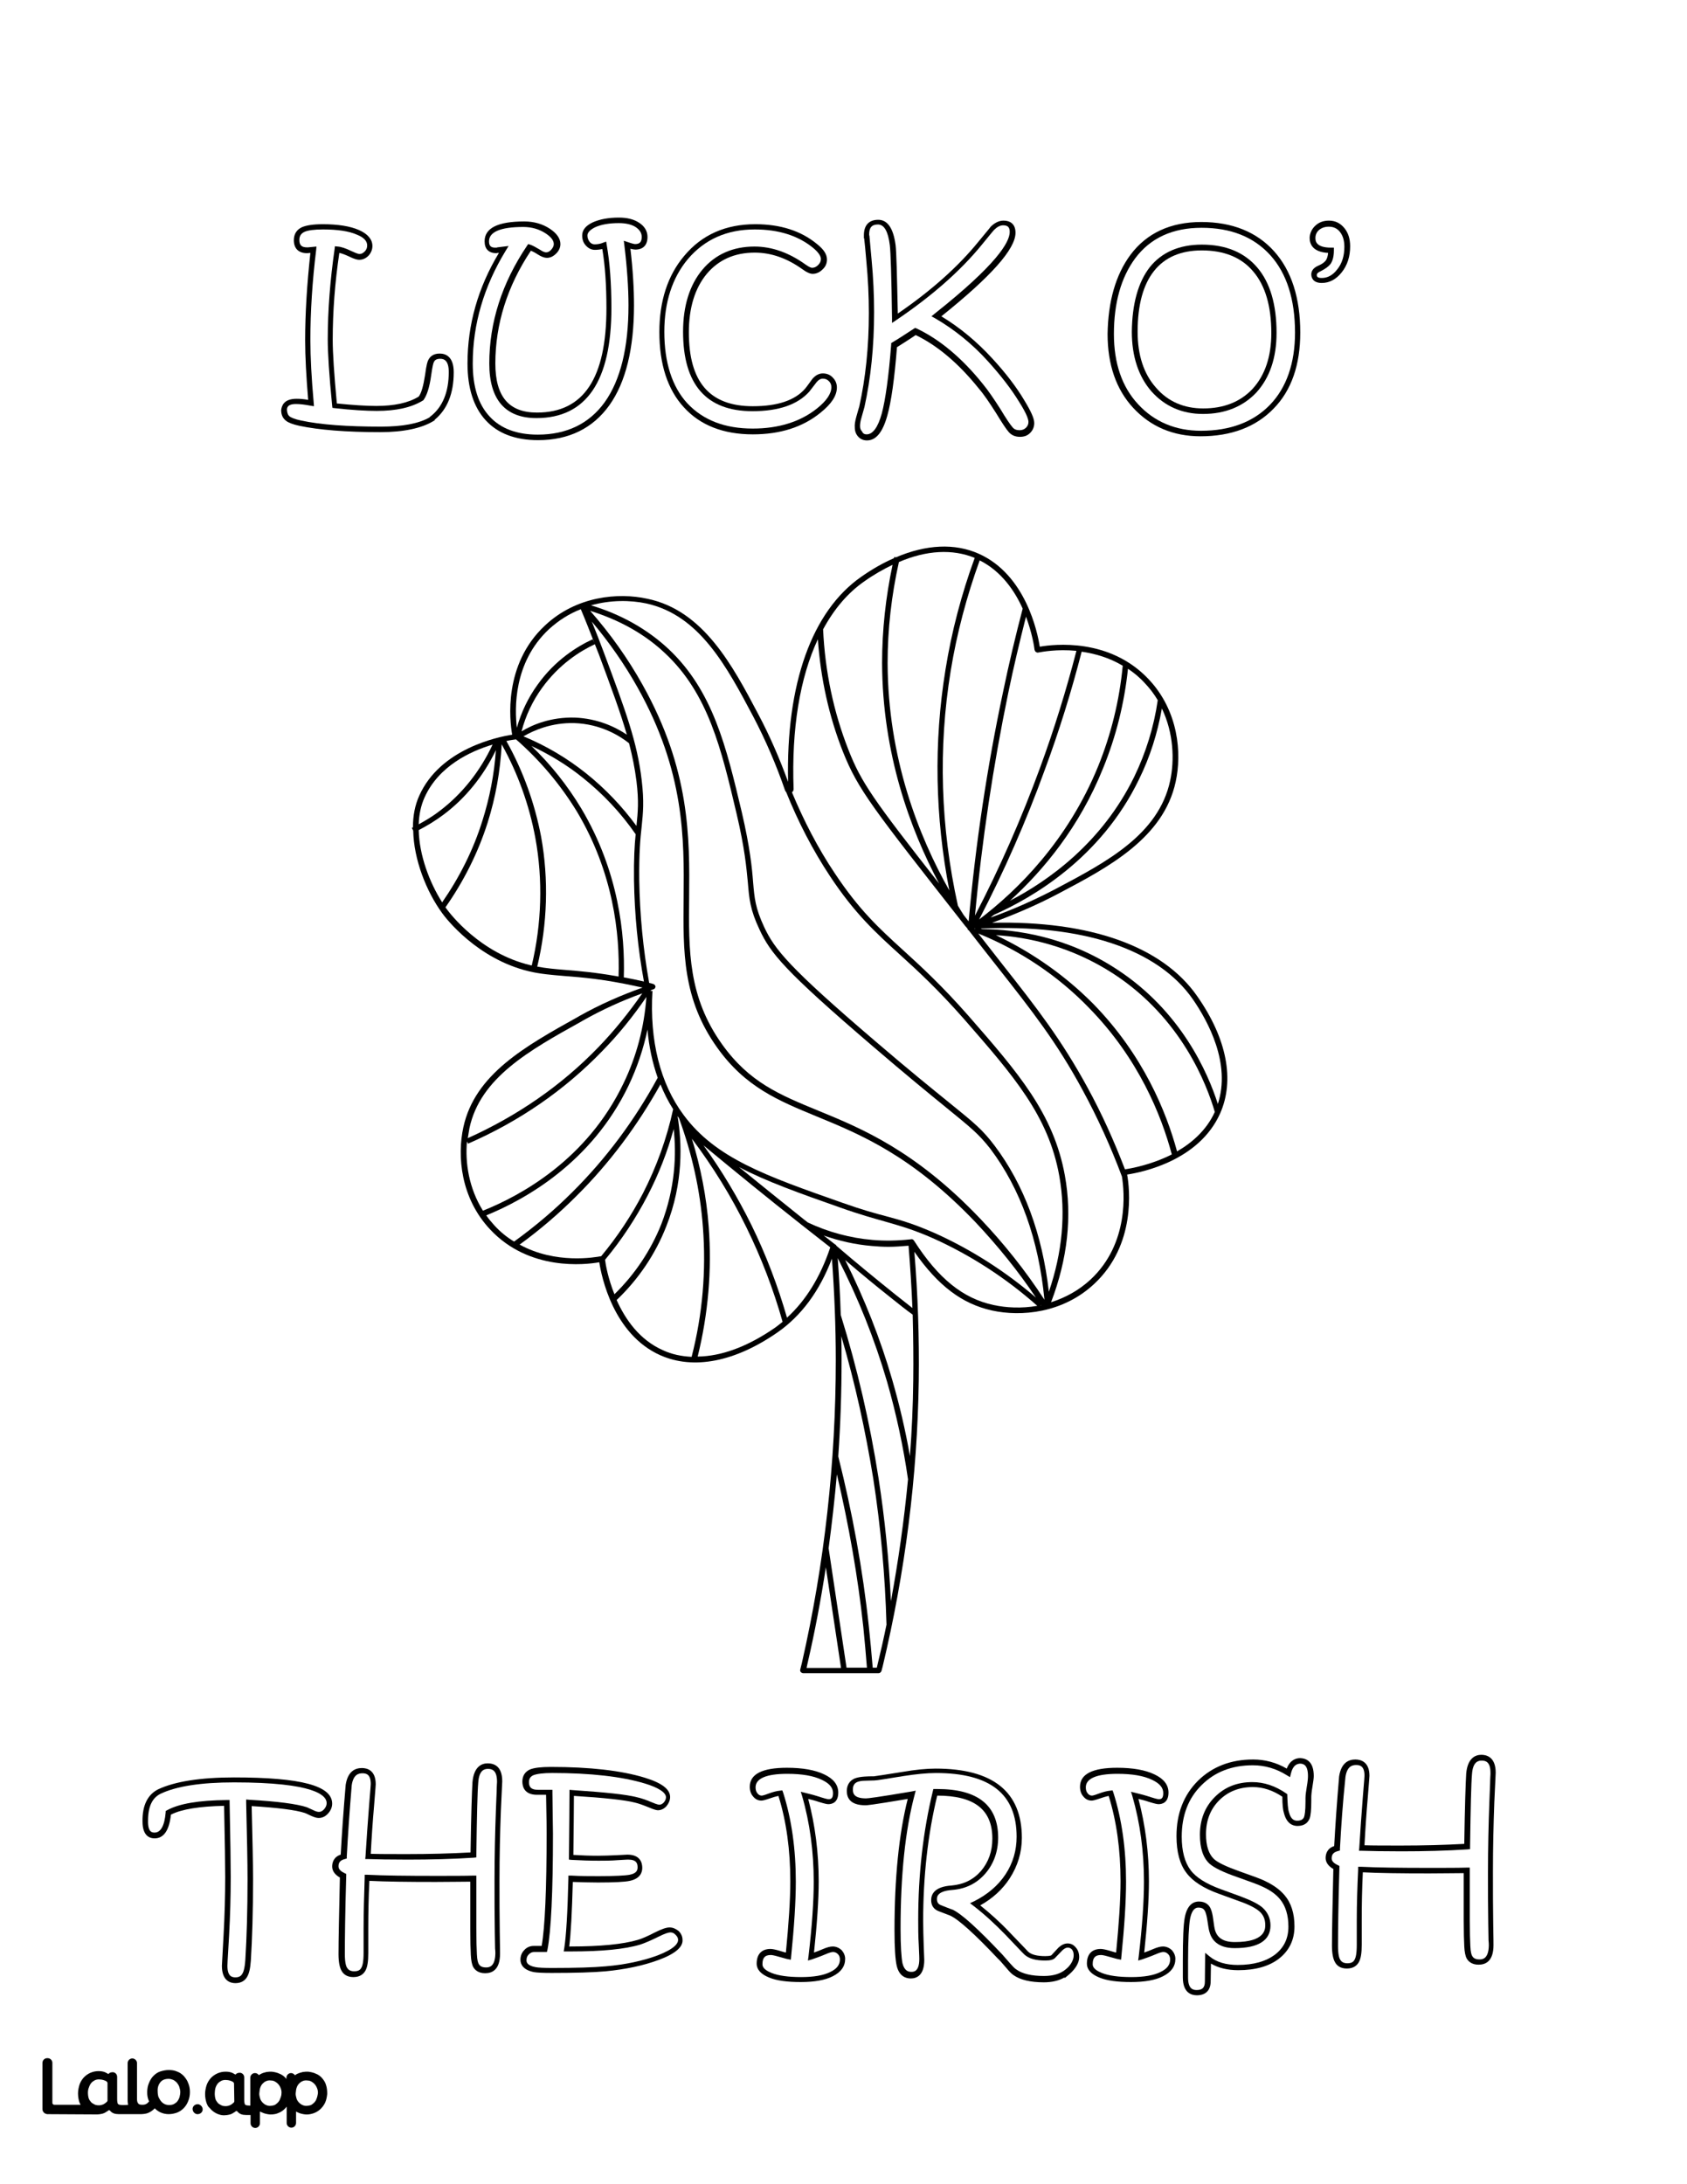 <?xml version="1.0" encoding="utf-8"?>
<!-- Generator: Adobe Illustrator 26.1.0, SVG Export Plug-In . SVG Version: 6.00 Build 0)  -->
<svg version="1.1" id="Layer_1" data-layer="Layer_1" xmlns="http://www.w3.org/2000/svg" xmlns:xlink="http://www.w3.org/1999/xlink" x="0px" y="0px"
	 viewBox="0 0 612 792" style="enable-background:new 0 0 612 792;" xml:space="preserve">
<rect x="0" y="0" width="612" height="792" fill="#808080" stroke="none"/>
<style type="text/css">
	.st0{fill:#FFFFFF;}
	.st1{fill:#010101;stroke:#000000;stroke-miterlimit:10;}
	.st2{fill:none;}
</style>
<g id="Black">
	<rect x="14.1" y="17.3" width="582.5" height="759"/>
</g>
<g id="Color">
	<path class="st0" d="M436.5,148.1c7.5,0,13.5-2.4,17.9-7.1c4.5-4.9,6.8-11.7,6.8-20.2c0-9.8-2.2-17.3-6.6-22.4
		c-4.3-5.1-10.6-7.6-18.6-7.6c-7.6,0-13.4,2.5-17.3,7.4c-4,5-6,12.4-6,22.1c0,8.4,2.2,15.3,6.7,20.3
		C423.7,145.6,429.5,148.1,436.5,148.1z"/>
	<path class="st0" d="M0,792h612V0H0V792z M71.4,766.1c-0.6-0.1-1-0.5-1.1-1.1c-0.2-0.9,0.6-1.7,1.5-1.5c0.5,0.1,1,0.5,1.1,1.1
		C73.1,765.5,72.3,766.3,71.4,766.1z M96.3,769.1L96.3,769.1L96.3,769.1z M109.5,769.1L109.5,769.1L109.5,769.1z M117.6,762.2
		c-0.7,1.7-2.1,3-3.9,3.6c-0.9,0.3-1.8,0.4-2.8,0.4c-0.9,0-1.8-0.3-2.6-0.7l-0.8-0.4c-0.2-0.1-0.5,0.1-0.5,0.3v4.4
		c0,0.7-0.6,1.2-1.2,1.2l0,0c-0.7,0-1.2-0.6-1.2-1.2v-7.6c0-0.1-0.1-0.1-0.1,0c-0.4,0.8-1.6,2.8-3.8,3.6c-1.2,0.4-2.3,0.4-2.8,0.4
		c-0.9,0-1.8-0.3-2.6-0.7l-0.7-0.3c-0.3-0.1-0.7,0.1-0.7,0.4v4.3c0,0.7-0.6,1.2-1.2,1.2l0,0c-0.7,0-1.2-0.6-1.2-1.2v-3.5h-2.1
		c-1.3,0-2.3-0.3-2.8-1.1c-0.2-0.3-0.8-0.5-1.2-0.2c-0.2,0.1-0.3,0.2-0.4,0.3s-0.3,0.2-0.5,0.3c-0.4,0.2-0.9,0.4-1.4,0.6
		c-0.5,0.1-1,0.2-1.5,0.2c-0.3,0-0.5,0-0.6,0c-2.4-0.2-4-2-4.4-2.4c-0.1-0.1-0.1-0.2-0.2-0.2l0,0c-0.1-0.1-0.2-0.2-0.3-0.3
		c0-0.1-0.1-0.1-0.1-0.2c0,0,0-0.1-0.1-0.1c-0.2-0.3-0.3-0.6-0.4-0.9c-0.3-0.9-0.5-2-0.5-3.1c0-1,0.2-2,0.5-3
		c0.3-0.9,0.8-1.7,1.4-2.4c1.3-1.4,3.1-2.2,5-2.2c0.8,0,1.6,0.2,2.3,0.4c0.4,0.2,0.8,0.3,1.1,0.6c0.2,0.1,0.5,0.1,0.6-0.1l0,0
		c0.3-0.6,1.3-0.5,1.4-0.5l0,0c0.5,0.1,0.9,0.6,0.9,1.1v7.9c0,0.7,0,1.8,0.4,2.3c0.1,0.1,0.1,0.1,0.2,0.2c0.4,0.4,1.6,0.4,2.6,0.4
		v-10.6c0-0.7,0.6-1.2,1.2-1.2l0,0c0.4,0,0.8,0.2,1,0.6c0.1,0.2,0.4,0.3,0.6,0.1c0.5-0.3,1-0.6,1.6-0.8c0.4-0.1,0.7-0.2,1.1-0.3
		c0,0,0,0,0.1,0c0.5-0.1,1.1-0.1,1.6-0.1c0.9,0.1,1.8,0.3,2.7,0.7c0.8,0.4,1.5,0.9,2.1,1.5c0.4,0.5,0.8,1.1,1.1,1.7v-2.2
		c0-0.7,0.6-1.2,1.2-1.2l0,0c0.4,0,0.8,0.2,1,0.6c0.2,0.2,0.5,0.3,0.7,0.1c0.5-0.3,1-0.6,1.6-0.8c0.4-0.1,0.7-0.2,1.1-0.3
		c0,0,0,0,0.1,0c0.5-0.1,1.1-0.1,1.6-0.1c0.9,0.1,1.8,0.3,2.7,0.7c0.8,0.4,1.5,0.9,2.1,1.5c0.6,0.7,1.1,1.5,1.3,2.3
		c0.3,0.9,0.4,1.9,0.4,3C118.2,760.3,118,761.3,117.6,762.2z M182.2,645.9c0,0.2-0.1,2.3-0.5,10.7c-0.3,8-0.5,16.5-0.5,25.3
		c0,6.6,0,12.9,0.1,18.8c0.1,5.6,0.1,7.3,0.1,7.7l0,0c0,5.9-2.9,7.1-5.4,7.1s-3.7-1.2-4.3-2.2c-0.5-0.9-0.8-2.4-0.9-4.4
		c-0.1-1.9-0.2-5.1-0.2-9.5v-17.1c-3.2,0-7.4,0.1-12.6,0.1c-10.1,0-18.2-0.1-24-0.4c-0.3,6-0.4,11.8-0.4,17.3c0,1.7,0,3.6,0,5.6
		s0,3.1,0,3.3c0,3-0.3,5-1,6.3c-0.6,1.1-1.8,2.4-4.4,2.4c-2.5,0-3.7-1.2-4.3-2.3c-0.7-1.2-1.1-3.2-1.1-6c0-5.2,0.2-14.6,0.5-27.8
		c-1.8-1-2.8-2.4-2.8-4c0-1.5,0.6-3.5,3.1-4.3c0.4-7.4,1-15.9,1.8-25.3c0.8-5.1,3.6-6.1,5.9-6.1c1.9,0,5,0.8,5,5.9
		c0,0.1,0,0.4-0.6,7.8c-0.5,5.7-0.9,11.6-1.2,17.4c3,0.1,7.5,0.1,13.3,0.1c7.9,0,15.6-0.2,22.9-0.6c0.2-13.7,0.5-22.2,0.7-25.5
		c0.5-5.6,3.3-6.8,5.5-6.8C179,639.4,182.2,640.2,182.2,645.9L182.2,645.9L182.2,645.9z M238.9,710.7c-5.4,2-11.9,3.4-19.2,4.1
		c-4.4,0.4-11,0.6-19.6,0.6c-3.1,0-5.2-0.1-6.4-0.3c-4-0.8-4.9-2.9-4.9-4.5c0-1.4,0.5-2.6,1.4-3.5c0.9-1,2.1-1.5,3.4-1.5h2.9
		c1.2-6.8,1.8-20.6,1.8-40.9c0-0.8,0-5.3-0.2-13.9c-0.6,0-1.2,0-1.8,0c-1,0-1.5,0-1.5,0c-4.6,0-5.3-3-5.3-4.8c0-2.1,1-3.6,2.8-4.4
		c1.5-0.6,4-0.9,7.5-0.9c14.2,0,25.6,1.3,34.1,3.9c6.2,1.9,9.2,4.2,9.2,7c0,1.2-0.5,2.3-1.3,3.3c-0.9,1-2,1.5-3.1,1.5
		c-0.4,0-1.2-0.1-3.5-1.1c-2-0.8-3.6-1.4-5-1.7c-3.5-0.9-10.9-1.7-22-2.4c0,4.8-0.1,12-0.2,21.4c3.1,0.2,6,0.3,8.9,0.3
		c2.2,0,4.5-0.1,6.8-0.2c3.6-0.2,3.8-0.2,3.9-0.2c4.7,0,5.4,3,5.4,4.8c0,1.7-0.8,3.9-4.5,4.7c-1.8,0.4-5.6,0.6-11.6,0.6
		c-2.9,0-6-0.1-9.1-0.2c-0.3,10.9-0.7,18.8-1.3,23.4h0.5c10.8,0,19-0.8,24.4-2.4c1.4-0.4,3.5-1.3,6.2-2.7c2.4-1.2,4.1-1.8,5.3-1.8
		s2.3,0.5,3.3,1.3c0.9,0.9,1.4,2,1.4,3.2C247.8,706,244.9,708.5,238.9,710.7z M302.1,716.6c-2.7,1.4-6.6,2.1-11.6,2.1
		c-4.9,0-8.7-0.5-11.4-1.6c-3-1.2-4.6-2.9-4.6-5.1c0-3.4,1.8-5.3,5-5.3c0.7,0,1.7,0.2,3.1,0.6c1.1,0.3,1.9,0.6,2.5,0.7
		c1-10.3,1.6-19,1.6-25.9c0-11.2-1.4-21.6-4.3-30.9c-0.9,0.2-2,0.5-3.1,0.9c-2,0.7-2.7,0.8-3.1,0.8c-1.2,0-2.2-0.5-3-1.5
		c-0.8-0.9-1.2-2.1-1.2-3.5c0-4.6,4.5-6.9,13.5-6.9c5.6,0,10.2,0.8,13.5,2.4c3.4,1.6,5.1,3.8,5.1,6.6c0,3.8-2.5,4.2-3.6,4.2
		c-0.4,0-1.1-0.1-3.4-0.8c-1.4-0.5-2.7-0.8-3.9-1.1c2.5,9.4,3.8,19.5,3.8,29.9c0,6.7-0.6,15.4-1.7,25.8c0.9-0.3,1.9-0.7,3.1-1.2
		c1.6-0.7,2.8-1,3.7-1c1.2,0,2.3,0.5,3.2,1.3c0.8,0.9,1.3,2,1.3,3.2C306.6,713,305.1,715.1,302.1,716.6z M387.9,715.9l-1.7,1.4V717
		c-2,1.2-4.6,1.8-7.5,1.8c-4.9,0-8.6-0.9-11-2.6c-0.8-0.5-1.6-1.4-2.7-2.7c-2-2.3-2.6-3-2.8-3.1c-8.5-9-14.3-14.3-17.5-15.8
		c-1.4-0.5-2.8-1.1-4.2-1.6c-1.8-0.7-2.7-2.1-2.7-4c0-2.2,1.3-4.9,7.4-5.3c4.4-0.4,7.9-2.1,10.7-5.3c2.7-3.2,4.1-7.1,4.1-11.7
		c0-10.5-6.5-15.6-20-15.6c-3.4,14-5.1,29.3-5.1,45.4c0,2.8,0.1,5.8,0.2,9c0.2,4.7,0.2,5.1,0.2,5.2c0,5.5-2.7,6.7-4.9,6.7
		c-1.8,0-4.2-0.8-5.1-4.6c-0.5-2.2-0.8-6.4-0.8-12.9c0-18.9,1.6-34.9,4.8-47.6c-13.7,2.3-14.9,2.3-15.3,2.3c-5.7,0-6.8-2.8-6.8-5.2
		c0-2.1,1-3.7,2.8-4.5c1-0.4,2.2-0.6,3.6-0.7c1.1-0.1,2.3-0.1,3.4-0.1c0.7-0.1,4.3-0.6,10.4-1.6c4.6-0.8,8.7-1.2,12-1.2
		c20.8,0,31.3,8.4,31.3,25.1c0,5.3-1.5,10.2-4.4,14.7c-2.6,4-6.2,7.3-10.7,9.8c3.5,2.8,7.1,6,10.5,9.6c5.9,6.1,6.8,7.1,6.9,7.2
		c1.2,1.1,3.3,1.6,6.2,1.6c1.8,0,2.2-0.3,2.2-0.3l2.6-2.8c1.1-1,2.2-1.5,3.3-1.5c1.2,0,2.2,0.5,3,1.5c0.8,0.9,1.2,2.1,1.2,3.5
		C391.5,711.6,390.3,713.8,387.9,715.9z M421.9,716.6c-2.7,1.4-6.6,2.1-11.6,2.1c-4.9,0-8.7-0.5-11.4-1.6c-3-1.2-4.6-2.9-4.6-5.1
		c0-3.4,1.8-5.3,5-5.3c0.7,0,1.7,0.2,3.1,0.6c1.1,0.3,1.9,0.6,2.5,0.7c1-10.3,1.6-19,1.6-25.9c0-11.2-1.4-21.6-4.3-30.9
		c-0.9,0.2-2,0.5-3.1,0.9c-2,0.7-2.7,0.8-3.1,0.8c-1.2,0-2.2-0.5-3-1.5c-0.8-0.9-1.2-2.1-1.2-3.5c0-4.6,4.5-6.9,13.5-6.9
		c5.6,0,10.2,0.8,13.5,2.4c3.4,1.6,5.1,3.8,5.1,6.6c0,3.8-2.5,4.2-3.6,4.2c-0.4,0-1.1-0.1-3.4-0.8c-1.4-0.5-2.7-0.8-3.9-1.1
		c2.5,9.4,3.8,19.5,3.8,29.9c0,6.7-0.6,15.4-1.7,25.8c0.9-0.3,1.9-0.7,3.1-1.2c1.6-0.7,2.8-1,3.7-1c1.2,0,2.3,0.5,3.2,1.3
		c0.8,0.9,1.3,2,1.3,3.2C426.4,713,424.9,715.1,421.9,716.6z M496.8,643.9c0,0.1,0,0.4-0.6,7.8c-0.5,5.7-0.9,11.6-1.2,17.4
		c3,0.1,7.5,0.1,13.3,0.1c7.9,0,15.6-0.2,22.9-0.6c0.2-13.7,0.5-22.2,0.7-25.5c0.5-5.6,3.3-6.8,5.5-6.8c1.9,0,5.2,0.8,5.2,6.5h-0.1
		h0.1c0,0.2-0.1,1.9-0.5,10.7c-0.3,8-0.5,16.5-0.5,25.3c0,6.6,0,12.9,0.1,18.8c0.1,5.6,0.1,7.3,0.1,7.7l0,0c0,5.9-2.9,7.1-5.4,7.1
		s-3.7-1.2-4.3-2.2c-0.5-0.9-0.8-2.4-0.9-4.4c-0.1-1.9-0.2-5.1-0.2-9.5v-17.1c-3.2,0-7.4,0.1-12.6,0.1c-10.1,0-18.2-0.1-24-0.4
		c-0.3,6-0.4,11.8-0.4,17.3c0,1.7,0,3.6,0,5.6s0,3.1,0,3.3c0,3-0.3,5-1,6.3c-0.6,1.1-1.8,2.4-4.4,2.4c-2.5,0-3.7-1.2-4.3-2.3
		c-0.7-1.2-1.1-3.2-1.1-6c0-5.2,0.2-14.6,0.5-27.8c-1.8-1-2.8-2.4-2.8-4c0-1.5,0.6-3.5,3.1-4.3c0.4-7.4,1-15.9,1.8-25.3
		c0.8-5.1,3.6-6.1,5.9-6.1C493.6,638,496.8,638.8,496.8,643.9z M477.2,81.8c1.3-1.2,2.9-1.8,4.9-1.8c2.3,0,4.1,0.9,5.6,2.7
		c1.4,1.7,2.1,3.9,2.1,6.6c0,3.7-1,6.9-3.1,9.5c-2,2.5-4.4,3.8-7.2,3.8c-3.4,0-3.8-2.2-3.8-3.1s0.4-2.2,2.4-3.1
		c1.9-0.8,2.6-1.6,2.9-2c0.4-0.6,0.7-1.5,0.8-2.7c-5.5-0.3-6.7-3.1-6.7-5.5C475.2,84.5,475.9,83,477.2,81.8z M476.6,644
		c0,0.8-0.2,2.2-0.5,4c-0.3,1.7-0.4,3-0.4,3.8v1.3c0,3.1-0.2,5.2-0.6,6.3c-0.5,1.2-1.6,2.7-4.4,2.7c-1.7,0-3.9-0.8-4.9-4.6
		c-0.4-1.2-0.6-3.2-0.6-6c-3.4-2.3-7-3.5-10.7-3.5c-4.9,0-9,1.6-12.2,4.8s-4.8,7.3-4.8,12.3c0,4.2,1,7.2,2.9,9
		c1.4,1.3,4.6,2.8,9.4,4.5c4.5,1.6,7.7,2.7,9.4,3.6c2.9,1.4,5.2,3.1,6.8,5c2.4,2.8,3.6,6.6,3.6,11.3c0,4.9-1.9,8.8-5.6,11.7
		c-3.6,2.8-8.6,4.2-14.8,4.2c-3.9,0-7.2-0.8-9.9-2.4l-0.1,6.4c0,3.3-1.8,5.1-5,5.1c-1.9,0-5.1-0.8-5.1-6.5v-6c0-8,0.2-13.1,0.7-15.7
		c0.9-4.8,3.3-5.8,5.1-5.8c2.6,0,3.8,1.4,4.3,2.6c0.4,0.9,0.7,2.1,0.9,3.7c0.3,2.4,0.5,3.4,0.6,3.8c0.8,3.1,3.1,4.6,7.3,4.6
		c11,0,11-4.7,11-6.2c0-2.1-0.7-3.7-2.2-5c-1.3-1.1-3.7-2.4-7.2-3.6l-7.4-2.7c-5.6-2-9.6-4.6-11.8-7.6c-2.4-3.1-3.6-7.6-3.6-13.3
		c0-8.2,2.6-14.9,7.8-20.1c5.2-5.1,11.9-7.7,20-7.7c4.3,0,8.4,1.1,12.2,3.3c1.2-3.1,3.3-3.8,4.9-3.8
		C473.9,637.6,476.6,638.7,476.6,644z M410.1,92.4c5.9-7.9,14.6-11.9,25.7-11.9c11.2,0,20.1,3.6,26.4,10.6s9.5,16.9,9.5,29.5
		c0,11.7-3.2,21-9.7,27.6c-6.4,6.6-15.3,10-26.5,10c-9.9,0-18.1-3.5-24.4-10.3c-6.2-6.7-9.3-15.7-9.3-26.8
		C402,109.3,404.7,99.7,410.1,92.4z M310.6,151.3c0.8-2.8,1-3.6,1.1-3.8c2.3-10.3,3.5-21.7,3.5-34c0-6.2-0.3-12.5-0.9-18.7
		c-0.3-3.5-0.6-6.8-0.8-8.4h-0.1v-1.1c0-3.6,1.8-5.6,5.2-5.6c3.4,0,5.5,3.1,6.3,9.2c0.3,2.4,0.5,10.6,0.8,24.8
		c12-8.2,21.9-17,29.2-26c4.3-5.2,4.4-5.3,4.4-5.4c1.5-1.5,3.1-2.3,4.7-2.3c2.9,0,4.4,1.6,4.4,4.4c0,5.9-8.8,15.8-26.9,30.3
		c6.8,4.1,13,9.3,18.5,15.3c4.8,5.2,8.7,10.3,11.5,15c2.5,4.1,3.7,6.7,3.7,8.4c0,1.4-0.5,2.6-1.5,3.6s-2.2,1.4-3.7,1.4
		c-1.7,0-3.1-0.6-4.1-1.8c-0.9-1-2.4-3.3-4.6-6.9c-2.3-3.6-4.3-6.6-6.2-8.8c-7.3-9.1-15-15.6-22.9-19.4c-2.8,1.9-5.1,3.3-6.8,4.4
		c-0.9,11.5-2.1,19.9-3.5,24.8c-1.7,6.1-4.1,9-7.4,9c-1.3,0-2.4-0.5-3.2-1.4c-0.8-0.9-1.2-2-1.2-3.3
		C310,154,310.2,152.8,310.6,151.3z M248.2,92.8c6.4-7.7,15.1-11.5,25.8-11.5c9.1,0,16.6,2.4,22.4,7.2c2.4,1.9,3.6,3.7,3.6,5.6
		c0,1.4-0.5,2.6-1.6,3.6c-1,1-2.2,1.6-3.6,1.6c-0.9,0-2.1-0.5-3.6-1.6c-5.7-4.1-11.5-6.1-17.4-6.1c-7.3,0-13.1,2.6-17.4,7.7
		c-4.3,5.2-6.5,12.3-6.5,21.2c0,18.1,7.6,26.8,23.2,26.8c8.9,0,15.3-2.1,19-6.4c0.9-1.1,1.7-2.3,2.6-3.5c1.1-1.3,2.4-2,3.8-2
		s2.7,0.5,3.6,1.5c1,1,1.5,2.2,1.5,3.6c0,3-2,6-6,9.2c-6.4,5.2-14.6,7.8-24.5,7.8c-10.7,0-19.1-3.3-25-9.8
		c-5.9-6.4-8.9-15.6-8.9-27.3C239.2,109.2,242.2,99.9,248.2,92.8z M275.1,259c4.1,7.7,7.7,16,10.8,24.5
		c-0.8-35.5,8.6-61.9,26.6-74.4c4-2.8,7.9-5,11.8-6.7c0-0.1,0.1-0.3,0.1-0.4l0.6,0.1c11-4.7,21.4-5.2,30.1-1.3
		c17,7.6,21.3,28.5,22.1,33.7c5.1-0.9,25.4-3.3,39.6,11.9c10.7,11.4,12,26.7,9.7,37.1c-4.4,20.4-24.5,31-42.1,40.3
		c-7.7,4.1-16,7.7-24.5,10.8c35.5-0.8,61.8,8.5,74.4,26.6c10.8,15.4,13.7,30.5,8.3,42.6c-7.6,16.9-27.8,21.2-33.7,22.1
		c0.9,5,3.3,25.4-11.9,39.6c-11.4,10.7-26.6,12-37.1,9.7c-10.9-2.4-19.6-9-28.2-21.3c1.3,15.6,1.8,31.3,1.6,46.7
		c-0.5,34.9-5,69.8-13.1,103.7l-0.4,1.5c-0.1,0.5-0.6,0.9-1.1,0.9h-27.3c-0.3,0-0.7-0.2-0.9-0.4c-0.2-0.3-0.3-0.6-0.2-0.9l0.6-2.4
		c8.2-36,12.3-72.9,12.3-109.8c0-12.2-0.5-24.5-1.4-36.8c-4.5,11.8-11.1,20.7-19.7,26.7c-15.4,10.7-30.5,13.7-42.6,8.3
		c-17-7.6-21.3-28.5-22.1-33.7c-5,0.9-25.4,3.3-39.6-11.9c-10.7-11.4-12-26.6-9.7-37.1c4.2-19.2,22.4-29.3,41.6-40l0.5-0.3
		c7.3-4.1,15-7.5,22.9-10.3c-0.6-0.1-1.2-0.3-1.9-0.4c-12.2-2.7-20.1-3.3-26.5-3.8c-4.6-0.4-8.6-0.7-12.8-1.7
		c-18.9-4.5-30.3-19.4-31.5-21.1c-5.7-7.8-10.3-19.4-10.5-29.9l-0.5-1c0.2-0.1,0.3-0.2,0.4-0.2c0-4.1,0.7-8,2.3-11.5
		c7.6-17,28.5-21.3,33.7-22.1c-0.9-5.1-3.3-25.4,11.9-39.6c11.4-10.7,26.6-12,37.1-9.7C255.2,221.3,265.8,241.4,275.1,259z
		 M180.8,91.7c-0.1,0-0.1,0-0.2,0c-0.2,0-0.4,0.1-0.5,0.1c-2.8,0-4.3-1.5-4.3-4.3c0-4.8,4.8-7.2,14.4-7.2c3.5,0,6.6,0.9,9.2,2.6
		c2.6,1.7,3.9,3.6,3.9,5.6c0,1.2-0.5,2.4-1.5,3.4s-2.1,1.6-3.4,1.6c-0.9,0-2-0.4-3.4-1.3c-0.9-0.6-1.7-1-2.4-1.3
		c-8.6,12.9-12.9,26.7-12.9,40.9c0,12,4.9,17.8,15.1,17.8c16.9,0,25.2-12.4,25.2-37.9c0-8.3-0.5-15.5-1.5-21.4
		c-0.9,0.2-1.8,0.3-2.7,0.3c-1.2,0-2.3-0.5-3.3-1.6c-0.9-1-1.3-2.2-1.3-3.6c0-2,1.3-3.6,3.9-4.8c2.5-1.1,5.6-1.7,9.4-1.7
		c3,0,5.5,0.6,7.4,1.9c2,1.3,3,3.1,3,5.1c0,3-1.6,4.6-4.4,4.6c-0.4,0-1-0.1-1.8-0.3c0.9,7.7,1.3,14.5,1.3,20.5
		c0,15.7-3,27.9-8.9,36.2c-6,8.4-14.7,12.7-25.9,12.7c-8.2,0-14.6-2.4-19-7.2s-6.6-11.7-6.6-20.6c0-14.1,3.8-27.5,11.4-40.1
		L180.8,91.7z M107.6,144.6c1.2,0,2.6,0.1,4.2,0.4c-0.7-8.4-1.1-15.7-1.1-21.6c0-10,0.7-20.7,1.9-31.7l-1.2,0.1
		c-3.1,0-4.8-1.7-4.8-4.7c0-2.2,1-3.8,2.9-4.7c1.6-0.7,4.1-1.1,7.6-1.1c5.5,0,9.9,0.7,13.1,2.1s4.9,3.4,4.9,5.8
		c0,1.3-0.5,2.5-1.4,3.5c-1,1-2.1,1.5-3.4,1.5c-0.5,0-1.5-0.1-3.9-1.3c-1.3-0.6-2.4-1-3.3-1.2c-1.6,10.7-2.4,21.3-2.4,31.6
		c0,4.6,0.5,12.3,1.5,23c5.9,0.6,10.7,0.9,14.3,0.9c6.5,0,11.7-1.1,15.4-3.4c1-1.3,1.7-4,2.3-7.8c0.5-3.8,0.9-5,1.2-5.5
		c0.5-1,1.6-2.3,4.1-2.3c2.3,0,5.1,1.2,5.1,6.8c0,7.6-2.3,13.4-6.9,17.2v0.2l-0.5,0.3c-4.3,2.6-10.8,4-19.3,4
		c-12.3,0-22.2-0.8-29.3-2.3c-2.3-0.5-3.9-1.1-4.8-1.8c-1.2-0.9-1.8-2.2-1.8-3.9C102.2,147.2,102.9,144.6,107.6,144.6z M57.4,648.8
		c6-2.8,15.2-4.3,27.5-4.3c24.3,0,35.6,3,35.6,9.5c0,1.3-0.5,2.5-1.5,3.6s-2.1,1.6-3.4,1.6c-0.8,0-1.7-0.3-2.8-0.8
		c-1.7-0.8-2.1-1-2.2-1c-3.3-1.1-9.8-1.9-19.3-2.5c0.3,12,0.5,20.9,0.5,26.6c0,11.5-0.3,21.4-0.8,29.4c-0.2,2.8-0.6,4.7-1.4,6
		c-0.6,1-1.8,2.2-4.2,2.2c-1.8,0-4.9-0.8-4.9-6.3c0-0.1,0-0.3,0.6-11c0.4-7.1,0.6-14.3,0.6-21.2c0-3.8-0.1-12.2-0.4-25.8
		C72.4,655,65.9,656,62,658c-0.6,5.7-2.6,8.6-5.9,8.6c-2,0-4.4-1.1-4.4-6.1C51.6,654.6,53.6,650.7,57.4,648.8z M15.9,748
		c0-0.7,0.6-1.2,1.2-1.2h0.2c0.7,0,1.2,0.6,1.2,1.2v14.3c0,0.7,0.6,1.2,1.2,1.2h10.5c-0.4-0.4-0.7-0.9-0.9-1.5
		c-0.3-0.9-0.5-2-0.5-3.1c0-1,0.2-2,0.5-3c0.3-0.9,0.8-1.7,1.4-2.4c1.3-1.4,3.1-2.2,5-2.2c0.8,0,1.6,0.2,2.3,0.4
		c0.4,0.2,0.8,0.3,1.1,0.6c0.2,0.1,0.5,0.1,0.6-0.1l0,0c0.3-0.6,1.3-0.5,1.4-0.5c0.5,0.1,0.9,0.6,0.9,1.1v7.9c0,0.7,0,1.8,0.4,2.3
		c0.1,0.1,0.1,0.1,0.2,0.2c0.7,0.6,3.3,0.4,4.2,0.3c0.1,0,0.2,0,0.4,0c0-0.1,0-0.1-0.1-0.1c-0.2-0.6-0.3-1.3-0.3-2.2V748
		c0-0.7,0.6-1.2,1.2-1.2l0,0c0.7,0,1.2,0.6,1.2,1.2v13c0,1,0.2,1.6,0.6,2c0.4,0.5,1,0.6,1.8,0.6c0.3,0,0.7,0,1-0.1
		c0.9-0.3,1.8-1.1,2-1.6c0,0-0.2-0.5-0.3-0.8c-0.3-0.9-0.4-1.5-0.4-2.6c0-1.2,0.2-2.2,0.6-3.1c0.4-0.9,0.9-1.7,1.5-2.4
		c0.7-0.7,1.4-1.2,2.3-1.5c0.9-0.4,1.9-0.5,2.9-0.5s1.9,0.2,2.8,0.5c0.9,0.3,1.7,0.8,2.3,1.5c0.7,0.7,1.2,1.5,1.5,2.4
		c0.4,0.9,0.6,2,0.6,3.1s-0.2,2.2-0.6,3.1c-0.7,1.8-2,3.2-3.8,3.9c-0.9,0.4-1.9,0.5-2.8,0.5c-1,0-1.9-0.2-2.8-0.6
		c-0.7-0.3-1.9-1.2-2.3-1.8c-0.6,1-2.2,2-3.2,2.2c-0.5,0.1-1.1,0.2-1.6,0.2h-8.2c-1.3,0-2.3-0.3-2.8-1.1c-0.2-0.3-0.8-0.5-1.2-0.2
		c-0.2,0.1-0.3,0.2-0.4,0.3c-0.1,0.1-0.3,0.2-0.5,0.3c-0.4,0.2-0.9,0.4-1.4,0.6c-0.5,0.1-1,0.2-1.5,0.2L17.1,766
		c-0.7,0-1.2-0.6-1.2-1.2C15.9,764.8,15.9,748,15.9,748z"/>
	<path class="st0" d="M57.9,762.3c0.4,0.5,0.9,0.9,1.5,1.2s1.2,0.4,1.9,0.4s1.3-0.1,1.9-0.4c0.6-0.2,1-0.6,1.4-1.1s0.7-1.1,0.9-1.7
		c0.2-0.7,0.3-1.4,0.3-2.1c0-0.7-0.1-1.4-0.4-2c-0.2-0.6-0.5-1.2-1-1.7c-0.4-0.5-0.9-0.9-1.5-1.1c-0.6-0.3-1.2-0.4-1.8-0.4
		c-1.5,0-2.6,0.5-3.4,1.4c-0.8,1-1.2,2.2-1.2,3.8c0,0.7,0.1,1.4,0.3,2.1C57.2,761.2,57.5,761.8,57.9,762.3z"/>
	<path class="st0" d="M32.6,762.6c0.4,0.5,0.9,0.7,1.4,1c0.6,0.3,1.3,0.4,1.9,0.4c0.7,0,1.3-0.2,2-0.5c0.5-0.3,0.9-0.6,1.3-1
		c0.2-0.2,0.3-0.5,0.3-0.8l0,0v-6.3c0-0.4-0.2-0.8-0.6-1c-0.4-0.2-0.7-0.4-1.1-0.5c-0.6-0.2-1.3-0.3-1.9-0.3c-0.6,0-1.3,0.1-1.8,0.4
		c-0.6,0.3-1,0.6-1.4,1.1s-0.7,1.1-0.9,1.7c-0.2,0.7-0.3,1.4-0.3,2.2c0,0.7,0.1,1.5,0.3,2.2C32,761.7,32.2,762.1,32.6,762.6z"/>
	<path class="st0" d="M101.5,755.5c-0.4-0.5-0.8-0.9-1.4-1.2c-0.2-0.1-0.4-0.2-0.6-0.3c-0.4-0.1-0.7-0.2-1.1-0.2
		c-0.8,0-1.5,0.1-2.1,0.3c-0.5,0.2-0.9,0.5-1.3,0.9c-0.8,0.9-1.3,2.1-1.4,3.6c0,0.7,0,1.4,0.2,2s0.5,1.2,0.8,1.7
		c0.4,0.5,0.8,0.9,1.4,1.2c0.5,0.3,1.2,0.5,1.8,0.5c0.6,0.1,1.3-0.1,1.9-0.3s1-0.5,1.4-1s0.8-1,1-1.6c0.3-0.7,0.4-1.4,0.4-2.1
		c0-0.7-0.1-1.3-0.2-2C102.2,756.6,101.9,756,101.5,755.5z"/>
	<path class="st0" d="M114.7,755.5c-0.4-0.5-0.8-0.9-1.4-1.2c-0.2-0.1-0.4-0.2-0.6-0.3c-0.4-0.1-0.7-0.2-1.1-0.2
		c-0.8,0-1.5,0.1-2.1,0.3c-0.5,0.2-0.9,0.5-1.3,0.9c-0.8,0.9-1.3,2.1-1.4,3.6c0,0.7,0,1.4,0.2,2s0.5,1.2,0.8,1.7
		c0.4,0.5,0.8,0.9,1.4,1.2c0.5,0.3,1.2,0.5,1.8,0.5c0.6,0.1,1.3-0.1,1.9-0.3s1-0.5,1.4-1s0.8-1,1-1.6c0.3-0.7,0.4-1.4,0.4-2.1
		c0.1-0.7,0-1.3-0.2-2C115.3,756.6,115.1,756,114.7,755.5z"/>
	<path class="st0" d="M84.9,754.6c-0.4-0.2-0.7-0.4-1.1-0.5c-0.6-0.2-1.3-0.3-1.9-0.3s-1.3,0.1-1.8,0.4c-0.6,0.3-1,0.6-1.4,1.1
		s-0.7,1.1-0.9,1.7c-0.2,0.7-0.3,1.4-0.3,2.2c0,0.7,0.1,1.5,0.3,2.2c0.2,0.6,0.5,1,0.9,1.5s0.9,0.7,1.4,1c0.6,0.3,1.3,0.4,1.9,0.4
		c0.7,0,1.3-0.2,2-0.5c0.5-0.3,0.9-0.6,1.3-1c0.2-0.2,0.3-0.5,0.3-0.8v-6.3C85.5,755.2,85.3,754.8,84.9,754.6z"/>
	<path class="st1" d="M17.1,766.1l18.2,0.1c0.5,0,1-0.1,1.5-0.2c0.5-0.1,1-0.3,1.4-0.6c0.2-0.1,0.3-0.2,0.5-0.3
		c0.1-0.1,0.3-0.2,0.4-0.3c0.3-0.3,0.9-0.1,1.2,0.2c0.6,0.8,1.5,1.1,2.8,1.1h8.2c0.5,0,1.1-0.1,1.6-0.2c1-0.2,2.6-1.2,3.2-2.2
		c0.4,0.6,1.6,1.5,2.3,1.8c0.9,0.4,1.8,0.6,2.8,0.6s1.9-0.2,2.8-0.5c1.8-0.7,3.1-2.1,3.8-3.9c0.4-0.9,0.6-2,0.6-3.1
		c0-1.2-0.2-2.2-0.6-3.1c-0.3-0.9-0.9-1.7-1.5-2.4c-0.7-0.7-1.4-1.2-2.3-1.5c-0.9-0.4-1.8-0.5-2.8-0.5s-1.9,0.2-2.9,0.5
		c-0.9,0.3-1.6,0.8-2.3,1.5c-0.6,0.6-1.1,1.4-1.5,2.4c-0.4,0.9-0.6,2-0.6,3.1s0.1,1.7,0.4,2.6c0.1,0.2,0.3,0.7,0.3,0.8
		c-0.2,0.6-1.1,1.4-2,1.6c-0.3,0.1-0.7,0.1-1,0.1c-0.7,0-1.4-0.1-1.8-0.6c-0.4-0.5-0.6-1-0.6-2v-13c0-0.7-0.6-1.2-1.2-1.2l0,0
		c-0.7,0-1.2,0.6-1.2,1.2v13.3c0,0.9,0.1,1.6,0.3,2.2c0,0.1,0,0.1,0.1,0.1c-0.1,0-0.2,0-0.4,0c-1,0.1-3.5,0.3-4.2-0.3
		c-0.1-0.1-0.1-0.1-0.2-0.2c-0.4-0.5-0.4-1.7-0.4-2.3V753c0-0.5-0.4-1-0.9-1.1c-0.1,0-1-0.1-1.4,0.5l0,0c-0.1,0.2-0.4,0.3-0.6,0.1
		c-0.4-0.2-0.7-0.4-1.1-0.6c-0.7-0.3-1.4-0.4-2.3-0.4c-1.9,0-3.7,0.8-5,2.2c-0.6,0.7-1.1,1.5-1.4,2.4c-0.3,1-0.5,2-0.5,3
		c0,1.1,0.2,2.2,0.5,3.1c0.2,0.5,0.5,1,0.9,1.5H19.7c-0.7,0-1.2-0.6-1.2-1.2V748c0-0.7-0.6-1.2-1.2-1.2h-0.2c-0.7,0-1.2,0.6-1.2,1.2
		v16.8C15.9,765.5,16.5,766,17.1,766.1z M57.8,754.7c0.8-1,2-1.4,3.4-1.4c0.6,0,1.3,0.2,1.8,0.4c0.6,0.3,1.1,0.7,1.5,1.1
		c0.4,0.5,0.8,1.1,1,1.7c0.2,0.7,0.4,1.3,0.4,2s-0.1,1.4-0.3,2.1c-0.2,0.6-0.5,1.2-0.9,1.7s-0.9,0.8-1.4,1.1
		c-0.6,0.3-1.3,0.4-1.9,0.4c-0.6,0-1.3-0.1-1.9-0.4c-0.6-0.3-1.1-0.7-1.5-1.2s-0.7-1.1-1-1.7c-0.2-0.7-0.3-1.4-0.3-2.1
		C56.6,756.9,57,755.7,57.8,754.7z M31.8,756.7c0.2-0.6,0.5-1.2,0.9-1.7s0.9-0.8,1.4-1.1c0.6-0.3,1.2-0.4,1.8-0.4s1.3,0.1,1.9,0.3
		c0.4,0.1,0.8,0.3,1.1,0.5s0.6,0.6,0.6,1v6.3l0,0c0,0.3-0.1,0.6-0.3,0.8c-0.4,0.4-0.8,0.7-1.3,1c-0.6,0.3-1.3,0.5-2,0.5
		s-1.4-0.1-1.9-0.4c-0.5-0.3-1-0.5-1.4-1s-0.7-0.9-0.9-1.5c-0.2-0.7-0.3-1.4-0.3-2.2C31.4,758.1,31.5,757.4,31.8,756.7z"/>
	<path class="st2" d="M96.3,769.1L96.3,769.1"/>
	<path class="st2" d="M109.5,769.1L109.5,769.1"/>
	<path class="st1" d="M116.5,753.9c-0.6-0.7-1.3-1.2-2.1-1.5c-0.8-0.4-1.8-0.6-2.7-0.7c-0.5,0-1.1,0-1.6,0.1c0,0,0,0-0.1,0
		c-0.4,0.1-0.8,0.2-1.1,0.3c-0.6,0.2-1.1,0.4-1.6,0.8c-0.2,0.2-0.5,0.1-0.7-0.1c-0.2-0.3-0.6-0.6-1-0.6l0,0c-0.7,0-1.2,0.6-1.2,1.2
		v2.2c-0.3-0.6-0.7-1.2-1.1-1.7c-0.6-0.7-1.3-1.2-2.1-1.5c-0.8-0.4-1.8-0.6-2.7-0.7c-0.5,0-1.1,0-1.6,0.1c0,0,0,0-0.1,0
		c-0.4,0.1-0.8,0.2-1.1,0.3c-0.6,0.2-1.1,0.5-1.6,0.8c-0.2,0.1-0.4,0.1-0.6-0.1c-0.2-0.4-0.6-0.6-1-0.6l0,0c-0.7,0-1.2,0.6-1.2,1.2
		V764c-1,0-2.2,0-2.6-0.4c-0.1-0.1-0.1-0.1-0.2-0.2c-0.4-0.5-0.4-1.7-0.4-2.3v-7.9c0-0.5-0.4-1-0.9-1.1l0,0c-0.1,0-1-0.1-1.4,0.5
		l0,0c-0.1,0.2-0.4,0.3-0.6,0.1c-0.4-0.2-0.7-0.4-1.1-0.6c-0.7-0.3-1.4-0.4-2.3-0.4c-1.9,0-3.7,0.8-5,2.2c-0.6,0.7-1.1,1.5-1.4,2.4
		c-0.3,1-0.5,2-0.5,3c0,1.1,0.2,2.2,0.5,3.1c0.1,0.3,0.3,0.6,0.4,0.9c0,0,0,0.1,0.1,0.1c0,0.1,0.1,0.1,0.1,0.2
		c0.1,0.1,0.2,0.2,0.3,0.3l0,0c0,0,0.1,0.1,0.2,0.2c0.3,0.4,1.9,2.2,4.4,2.4c0.1,0,0.3,0,0.6,0c0.5,0,1-0.1,1.5-0.2
		c0.5-0.1,1-0.3,1.4-0.6c0.2-0.1,0.3-0.2,0.5-0.3c0.1-0.1,0.3-0.2,0.4-0.3c0.3-0.3,0.9-0.1,1.2,0.2c0.6,0.8,1.5,1.1,2.8,1.1h2.1v3.5
		c0,0.7,0.6,1.2,1.2,1.2l0,0c0.7,0,1.2-0.6,1.2-1.2v-4.3c0-0.3,0.4-0.6,0.7-0.4l0.7,0.3c0.8,0.4,1.7,0.6,2.6,0.7
		c0.4,0,1.6,0.1,2.8-0.4c2.3-0.8,3.4-2.7,3.8-3.6c0-0.1,0.1,0,0.1,0v7.6c0,0.7,0.6,1.2,1.2,1.2l0,0c0.7,0,1.2-0.6,1.2-1.2v-4.4
		c0-0.3,0.3-0.5,0.5-0.3l0.8,0.4c0.8,0.4,1.7,0.6,2.6,0.7c0.9,0.1,1.9-0.1,2.8-0.4c1.7-0.6,3.1-1.9,3.9-3.6c0.4-0.9,0.6-1.9,0.7-3
		c0-1.1-0.1-2.1-0.4-3C117.6,755.4,117.1,754.6,116.5,753.9z M85.5,761.9c0,0.3-0.1,0.6-0.3,0.8c-0.4,0.4-0.8,0.7-1.3,1
		c-0.6,0.3-1.3,0.5-2,0.5s-1.4-0.1-1.9-0.4c-0.5-0.3-1-0.5-1.4-1s-0.7-0.9-0.9-1.5c-0.2-0.7-0.3-1.4-0.3-2.2c0-0.7,0.1-1.5,0.3-2.2
		c0.2-0.6,0.5-1.2,0.9-1.7s0.9-0.8,1.4-1.1c0.6-0.3,1.2-0.4,1.8-0.4c0.6,0,1.3,0.1,1.9,0.3c0.4,0.1,0.8,0.3,1.1,0.5
		c0.3,0.2,0.6,0.6,0.6,1L85.5,761.9z M102.1,761.2c-0.2,0.6-0.5,1.1-1,1.6c-0.4,0.4-0.9,0.8-1.4,1c-0.6,0.2-1.3,0.3-1.9,0.3
		s-1.2-0.2-1.8-0.5c-0.5-0.3-1-0.7-1.4-1.2s-0.7-1.1-0.8-1.7c-0.2-0.7-0.3-1.3-0.2-2c0.1-1.5,0.5-2.7,1.4-3.6
		c0.4-0.4,0.8-0.7,1.3-0.9c0.6-0.3,1.3-0.4,2.1-0.3c0.4,0,0.8,0.1,1.1,0.2c0.2,0.1,0.4,0.2,0.6,0.3c0.5,0.3,1,0.7,1.4,1.2
		s0.7,1.1,0.9,1.7c0.2,0.6,0.3,1.3,0.2,2C102.6,759.8,102.4,760.5,102.1,761.2z M115.3,761.2c-0.2,0.6-0.5,1.1-1,1.6
		c-0.4,0.4-0.9,0.8-1.4,1c-0.6,0.2-1.3,0.3-1.9,0.3s-1.2-0.2-1.8-0.5c-0.5-0.3-1-0.7-1.4-1.2s-0.7-1.1-0.8-1.7
		c-0.2-0.7-0.3-1.3-0.2-2c0.1-1.5,0.5-2.7,1.4-3.6c0.4-0.4,0.8-0.7,1.3-0.9c0.6-0.3,1.3-0.4,2.1-0.3c0.4,0,0.8,0.1,1.1,0.2
		c0.2,0.1,0.4,0.2,0.6,0.3c0.5,0.3,1,0.7,1.4,1.2s0.7,1.1,0.9,1.7c0.2,0.6,0.3,1.3,0.2,2C115.7,759.8,115.6,760.5,115.3,761.2z"/>
	<path class="st1" d="M71.9,763.5c-0.9-0.1-1.7,0.6-1.5,1.5c0.1,0.5,0.5,1,1.1,1.1c0.9,0.1,1.7-0.6,1.5-1.5
		C72.9,764.1,72.4,763.6,71.9,763.5z"/>
	<path class="st0" d="M105.2,151.1c0.5,0.3,1.6,0.9,4.1,1.4c7,1.5,16.7,2.2,28.9,2.2c7.8,0,13.8-1.1,17.7-3.4v-0.1l0.4-0.3
		c4.3-3.4,6.5-8.8,6.5-16c0-4.2-1.7-4.8-3.1-4.8c-1.6,0-2.1,0.7-2.3,1.2c-0.2,0.3-0.5,1.4-1,4.9c-0.6,4.4-1.6,7.3-2.8,8.9l-0.1,0.1
		l-0.2,0.1c-4.1,2.5-9.7,3.7-16.6,3.7c-3.8,0-9-0.3-15.3-1l-0.8-0.1l-0.1-0.8c-1.1-11.1-1.6-19.2-1.6-24c0-10.7,0.9-21.8,2.5-32.9
		l0.1-0.9l1,0.1c1.4,0.1,3,0.7,4.9,1.6c2.1,1,2.8,1.1,3,1.1c0.7,0,1.3-0.3,1.9-0.9c0.6-0.6,0.9-1.3,0.9-2.2c0-1.6-1.2-2.9-3.7-3.9
		c-2.9-1.3-7.1-1.9-12.3-1.9c-3.2,0-5.5,0.3-6.8,0.9c-1.2,0.6-1.8,1.5-1.8,2.9c0,1.9,0.8,2.7,2.8,2.7h0.3l3.1-0.3l-0.1,1.2
		c-1.4,11.4-2.1,22.3-2.1,32.7c0,6.2,0.4,13.8,1.2,22.7l0.1,1.3l-1.3-0.2c-2.1-0.4-3.8-0.6-5.2-0.6c-3.3,0-3.3,1.5-3.3,2.2
		C104.2,149.9,104.5,150.6,105.2,151.1z"/>
	<path class="st0" d="M171.5,131.8c0,8.4,2,14.8,6.1,19.2c4,4.4,9.9,6.6,17.5,6.6c10.5,0,18.7-4,24.3-11.8c5.7-8,8.6-19.8,8.6-35.1
		c0-6.2-0.5-13.6-1.5-21.8l-0.2-1.6l1.5,0.5c1.7,0.6,2.4,0.7,2.6,0.7c1.7,0,2.4-0.8,2.4-2.6c0-1.4-0.7-2.5-2.1-3.5
		c-1.5-1-3.6-1.5-6.2-1.5c-3.5,0-6.4,0.5-8.6,1.5c-1.8,0.9-2.8,1.9-2.8,3c0,0.9,0.3,1.6,0.8,2.3c0.5,0.6,1.1,0.9,1.8,0.9
		c1.1,0,2.2-0.2,3.1-0.6l1.1-0.4l0.2,1.2c1.1,6.2,1.7,13.9,1.7,22.9c0,26.5-9.1,39.9-27.2,39.9c-11.3,0-17.1-6.7-17.1-19.8
		c0-14.9,4.6-29.2,13.7-42.7l0.4-0.6l0.7,0.2c0.9,0.3,2,0.9,3.5,1.8c1.3,0.9,2,1,2.3,1c0.7,0,1.3-0.3,1.9-1c0.6-0.7,0.9-1.3,0.9-2
		c0-1.3-1-2.6-3-3.9c-2.3-1.5-5-2.3-8.1-2.3c-8.2,0-12.4,1.8-12.4,5.2c0,1.7,0.7,2.3,2.3,2.3c0,0,0.1,0,0.2,0c0.2,0,0.4,0,0.5-0.1
		l4.1-0.5l-1.1,1.8C175.6,103.8,171.5,117.5,171.5,131.8z"/>
	<path class="st0" d="M273.1,155.4c9.4,0,17.3-2.5,23.3-7.3c3.5-2.8,5.2-5.4,5.2-7.7c0-0.9-0.3-1.6-0.9-2.2
		c-0.6-0.6-1.3-0.9-2.2-0.9c-0.8,0-1.5,0.4-2.2,1.2c-0.9,1.2-1.8,2.3-2.7,3.5c-4.2,4.7-11.1,7.1-20.6,7.1
		c-16.8,0-25.2-9.7-25.2-28.8c0-9.4,2.4-17,7-22.5c4.7-5.6,11.1-8.4,18.9-8.4c6.3,0,12.5,2.2,18.5,6.5c1.5,1.1,2.2,1.2,2.4,1.2
		c0.8,0,1.5-0.3,2.2-1s1-1.4,1-2.2c0-1.1-1-2.5-2.8-4c-5.5-4.5-12.6-6.7-21.2-6.7c-10.1,0-18.2,3.6-24.3,10.8
		c-5.6,6.7-8.5,15.6-8.5,26.3c0,11.1,2.8,19.9,8.3,25.9C255.1,152.4,263,155.4,273.1,155.4z"/>
	<path class="st0" d="M314.4,157.5c2.2,0,4.1-2.5,5.5-7.6c1.3-4.9,2.5-13.3,3.4-25v-0.5l0.5-0.3c1.9-1.1,4.5-2.8,7.7-4.9l0.5-0.3
		l0.5,0.2c8.3,3.9,16.5,10.7,24.1,20.2c1.9,2.3,4,5.4,6.3,9c2.1,3.5,3.6,5.7,4.4,6.6c0.6,0.8,1.5,1.1,2.6,1.1c0.9,0,1.7-0.3,2.3-0.9
		c0.6-0.6,0.9-1.3,0.9-2.1c0-0.7-0.4-2.6-3.4-7.3c-2.8-4.6-6.6-9.5-11.3-14.7c-5.6-6.2-12.1-11.5-19.2-15.6l-1.3-0.7l1.1-0.9
		c22.6-17.9,27.3-26,27.3-29.7c0-1.7-0.7-2.4-2.4-2.4c-1.1,0-2.2,0.6-3.3,1.7c-0.1,0.1-0.8,0.9-4.3,5.2
		c-7.8,9.6-18.3,18.8-31.2,27.5l-1.5,1v-1.8c-0.2-15.1-0.5-24-0.8-26.4c-0.6-4.9-2-7.5-4.3-7.5c-2.2,0-3.2,1.1-3.2,3.6l0,0
		c0,0.2,0,0.3,0.1,0.5l0.8,8.8c0.6,6.3,0.9,12.7,0.9,18.9c0,12.4-1.2,24-3.5,34.4c-0.1,0.4-0.5,1.7-1.1,3.9c-0.4,1.3-0.5,2.3-0.5,3
		c0,0.8,0.2,1.4,0.7,1.9C313.1,157.3,313.7,157.5,314.4,157.5z"/>
	<path class="st0" d="M435.7,156.2c10.6,0,19-3.2,25-9.4s9.1-15.1,9.1-26.2c0-12-3-21.5-9-28.1s-14.3-9.9-24.9-9.9
		c-10.5,0-18.6,3.7-24.1,11.1c-5.1,6.9-7.7,16.1-7.7,27.4c0,10.6,2.9,19.2,8.8,25.5C418.7,152.9,426.4,156.2,435.7,156.2z
		 M417.1,96.9c4.3-5.4,10.7-8.2,18.9-8.2c8.7,0,15.4,2.8,20.1,8.3s7,13.5,7,23.7c0,9.1-2.5,16.3-7.3,21.6
		c-4.8,5.1-11.3,7.8-19.4,7.8c-7.6,0-13.9-2.8-18.7-8.2c-4.7-5.4-7.1-12.7-7.1-21.6C410.7,110.2,412.9,102.3,417.1,96.9z"/>
	<path class="st0" d="M482.9,89.8h1v1c0,2.1-0.4,3.7-1.2,4.9c-0.7,0.9-1.9,1.8-3.7,2.7c-1.3,0.6-1.3,1.1-1.3,1.3
		c0,0.4,0,1.1,1.8,1.1c2.1,0,4-1,5.6-3.1c1.8-2.2,2.6-5,2.6-8.2c0-2.2-0.5-4-1.6-5.4c-1-1.3-2.4-1.9-4-1.9c-1.5,0-2.6,0.4-3.6,1.2
		c-0.9,0.8-1.3,1.8-1.3,2.9C477.2,87.2,477.2,89.8,482.9,89.8z"/>
	<path class="st0" d="M56.1,664.5c2.2,0,3.6-2.5,4-7.3v-0.5l0.5-0.3c4.4-2.4,11.5-3.6,21.7-3.7h1v1c0.3,14.2,0.4,23,0.4,26.9
		c0,7-0.2,14.2-0.6,21.3c-0.6,9.7-0.6,10.8-0.6,10.9c0,3.8,1.6,4.2,2.9,4.2c1.2,0,2-0.4,2.5-1.3c0.4-0.6,0.9-2,1.1-5.1
		c0.5-8,0.8-17.9,0.8-29.3c0-5.9-0.2-15.2-0.5-27.7v-1.1l1.1,0.1c10.4,0.6,17.2,1.5,20.9,2.7c0.2,0.1,0.7,0.3,2.4,1.1
		c1,0.5,1.6,0.6,2,0.6c0.7,0,1.3-0.3,1.9-1s0.9-1.4,0.9-2.2c0-2.8-4.4-7.5-33.6-7.5c-12,0-20.9,1.4-26.6,4.1
		c-3.1,1.5-4.6,4.7-4.6,9.8C53.6,664.5,55.3,664.5,56.1,664.5z"/>
	<path class="st0" d="M177,641.4c-1.3,0-3.2,0.5-3.5,4.9c-0.3,3.3-0.5,12.1-0.7,26.3v0.9l-0.9,0.1c-7.6,0.5-15.7,0.7-24,0.7
		c-6.5,0-11.4-0.1-14.4-0.2h-1l0.1-1c0.4-6.2,0.8-12.4,1.3-18.5c0.5-6,0.6-7.5,0.6-7.7c0-3.4-1.5-3.9-3-3.9c-1.4,0-3.3,0.4-3.9,4.3
		c-0.8,9.6-1.4,18.3-1.8,25.9v0.7l-0.7,0.2c-1.6,0.4-2.3,1.2-2.3,2.6c0,0.4,0,1.5,2.2,2.5l0.6,0.3v0.6c-0.4,13.5-0.5,23.1-0.5,28.4
		c0,3,0.4,4.4,0.8,5c0.3,0.5,0.9,1.3,2.6,1.3c1.7,0,2.3-0.7,2.6-1.3c0.4-0.7,0.8-2.1,0.8-5.4c0-0.2,0-1.3,0-3.3s0-3.9,0-5.6
		c0-5.8,0.2-12,0.4-18.4v-1h1c5.9,0.3,14.3,0.4,24.9,0.4c5.8,0,10.4,0,13.6-0.1h1v19.1c0,4.4,0.1,7.5,0.2,9.4
		c0.1,2.2,0.4,3.1,0.7,3.6s0.9,1.2,2.6,1.2c0.9,0,3.3,0,3.4-5v-0.1l0,0c0-0.4,0-1-0.1-1.8l-0.1-5.9c-0.1-5.9-0.1-12.2-0.1-18.8
		c0-8.8,0.2-17.4,0.5-25.4c0.1-3.6,0.3-6.3,0.3-8.1c0-0.9,0.1-1.6,0.1-2c0-0.2,0-0.4,0-0.6C180.2,641.9,178.5,641.4,177,641.4z"/>
	<path class="st0" d="M243.2,700.7c-0.6,0-1.8,0.3-4.4,1.6c-2.8,1.4-5,2.3-6.5,2.8c-5.6,1.7-14,2.5-24.9,2.5h-2.9l0.2-1.2
		c0.7-4.4,1.2-12.9,1.5-25.3v-1h1c3.4,0.2,6.8,0.2,10,0.2c5.8,0,9.6-0.2,11.2-0.5c2.6-0.5,2.9-1.7,2.9-2.7c0-1.4-0.4-2.8-3.4-2.8
		c-0.1,0-0.7,0-3.8,0.2c-2.4,0.2-4.7,0.2-6.9,0.2c-3.2,0-6.5-0.1-9.9-0.3l-0.9-0.1v-0.9c0.1-10.7,0.2-18.5,0.2-23.4v-1l1.1,0.1
		c12,0.8,19.6,1.6,23.4,2.6c1.4,0.3,3.2,0.9,5.3,1.8c2.1,0.9,2.7,0.9,2.8,0.9c0.6,0,1.1-0.3,1.6-0.8c0.5-0.6,0.8-1.2,0.8-1.9
		c0-1.7-2.7-3.5-7.7-5c-8.3-2.5-19.6-3.8-33.6-3.8c-3.2,0-5.5,0.3-6.8,0.8c-1.1,0.5-1.6,1.3-1.6,2.5c0,1.4,0.4,2.8,3.3,2.8
		c0,0,0.5,0,1.4,0c1,0,1.9,0,2.8,0h1v1c0.1,9.4,0.2,14,0.2,14.9c0,21.3-0.7,35.4-2,42.1l-0.2,0.8h-4.6c-0.8,0-1.4,0.3-2,0.9
		c-0.6,0.6-0.8,1.3-0.8,2.1c0,0.5,0,1.9,3.3,2.5c1,0.2,3.1,0.3,6,0.3c8.5,0,15.1-0.2,19.4-0.6c7.2-0.6,13.5-2,18.7-3.9
		c6.3-2.4,7.6-4.4,7.6-5.7c0-0.6-0.3-1.2-0.8-1.7C244.5,700.9,243.9,700.7,243.2,700.7z"/>
	<path class="st0" d="M302.2,707.8c-0.3,0-1.1,0.1-2.9,0.9c-2.1,0.9-3.7,1.4-4.8,1.8l-1.4,0.4l0.2-1.5c1.3-11,1.9-20.1,1.9-27.1
		c0-10.8-1.4-21.3-4.2-31l-0.5-1.6l1.6,0.4c1.7,0.4,3.6,0.9,5.7,1.6c2.2,0.7,2.7,0.7,2.8,0.7c0.8,0,1.6-0.2,1.6-2.2s-1.3-3.5-4-4.8
		c-3.1-1.5-7.3-2.2-12.6-2.2c-7.6,0-11.5,1.7-11.5,4.9c0,0.9,0.2,1.6,0.7,2.2c0.4,0.5,0.9,0.8,1.5,0.8c0.1,0,0.6,0,2.4-0.7
		c1.6-0.6,3.1-1,4.3-1.1l0.8-0.1l0.3,0.8c3.1,9.7,4.6,20.6,4.6,32.3c0,7.2-0.6,16.4-1.7,27.2l-0.1,1.1l-1.1-0.2
		c-0.6-0.1-1.8-0.5-3.7-1c-1.4-0.4-2.1-0.5-2.5-0.5c-2.1,0-3,1-3,3.3c0,0.5,0,1.9,3.3,3.2c2.5,1,6.1,1.5,10.7,1.5s8.2-0.6,10.7-1.9
		c2.3-1.1,3.4-2.6,3.4-4.5c0-0.7-0.2-1.4-0.7-1.9C303.4,708,302.8,707.8,302.2,707.8z"/>
	<path class="st0" d="M385.4,707.2l-2.6,2.7c-0.6,0.7-1.8,1-3.6,1c-3.5,0-5.9-0.7-7.5-2.1c0,0-0.2-0.1-7-7.3
		c-3.8-3.9-7.6-7.4-11.5-10.4l-1.3-1l1.5-0.7c4.8-2.4,8.7-5.7,11.4-9.8c2.7-4.1,4-8.7,4-13.6c0-15.5-9.6-23.1-29.3-23.1
		c-3.2,0-7.2,0.4-11.7,1.1c-6.3,1-9.7,1.6-10.6,1.6c-1.2,0-2.3,0.1-3.4,0.1c-1.2,0-2.2,0.2-2.9,0.5c-1,0.5-1.5,1.3-1.5,2.7
		c0,1.5,0.5,3.2,4.8,3.2c0.7,0,4.1-0.4,16.5-2.5l1.5-0.3l-0.4,1.5c-3.4,12.8-5.1,29.1-5.1,48.6c0,6.3,0.3,10.5,0.7,12.5
		c0.7,2.8,2.2,3.1,3.2,3.1c0.8,0,2.9,0,2.9-4.7c0-0.1,0-1-0.2-5.1c-0.2-3.2-0.2-6.2-0.2-9.1c0-16.5,1.8-32.2,5.3-46.6l0.2-0.8h1.4
		c14.7,0,22.1,5.9,22.1,17.6c0,5.1-1.6,9.5-4.6,13c-3.1,3.6-7.1,5.6-12,6c-5.6,0.4-5.6,2.6-5.6,3.3c0,1.1,0.4,1.8,1.4,2.2
		c1.4,0.6,2.8,1.1,4.1,1.6h0.1c3.4,1.6,9.3,7,18.1,16.3c0.2,0.2,0.6,0.7,2.8,3.2c1,1.1,1.7,1.9,2.4,2.3c2.1,1.5,5.4,2.3,9.9,2.3
		c3.4,0,6-0.8,7.9-2.4l0.9-0.8c1.3-1.4,2-2.9,2-4.3c0-0.9-0.2-1.6-0.7-2.2C387.9,706,386.8,705.9,385.4,707.2z"/>
	<path class="st0" d="M422,707.8c-0.3,0-1.1,0.1-2.9,0.9c-2.1,0.9-3.7,1.4-4.8,1.8l-1.4,0.4l0.2-1.5c1.3-11,1.9-20.1,1.9-27.1
		c0-10.9-1.4-21.3-4.2-31l-0.5-1.6l1.6,0.4c1.7,0.4,3.6,0.9,5.7,1.6c2.2,0.7,2.7,0.7,2.8,0.7c0.8,0,1.6-0.2,1.6-2.2s-1.3-3.5-4-4.8
		c-3.1-1.5-7.3-2.2-12.6-2.2c-7.6,0-11.5,1.7-11.5,4.9c0,0.9,0.2,1.6,0.7,2.2c0.4,0.5,0.9,0.8,1.5,0.8c0.1,0,0.6,0,2.4-0.7
		c1.6-0.6,3.1-1,4.3-1.1l0.8-0.1l0.3,0.8c3.1,9.7,4.6,20.6,4.6,32.3c0,7.2-0.6,16.4-1.7,27.2l-0.1,1.1l-1.1-0.2
		c-0.6-0.1-1.8-0.5-3.7-1c-1.4-0.4-2.1-0.5-2.5-0.5c-2.1,0-3,1-3,3.3c0,0.5,0,1.9,3.3,3.2c2.5,1,6.1,1.5,10.7,1.5s8.2-0.6,10.7-1.9
		c2.3-1.1,3.4-2.6,3.4-4.5c0-0.7-0.2-1.4-0.7-1.9C423.2,708,422.7,707.8,422,707.8z"/>
	<path class="st0" d="M468.3,643.1l-0.3,1.3l-1.2-0.7c-3.8-2.4-8-3.6-12.3-3.6c-7.6,0-13.8,2.4-18.6,7.2c-4.8,4.7-7.2,11-7.2,18.7
		c0,5.2,1.1,9.3,3.2,12.1c2,2.7,5.7,5,10.9,6.9l7.4,2.7c3.7,1.4,6.3,2.7,7.8,4c1.9,1.7,2.9,3.9,2.9,6.5c0,5.4-4.4,8.2-13,8.2
		c-6.4,0-8.5-3.3-9.2-6.1c-0.2-0.7-0.4-2-0.7-4c-0.2-1.4-0.5-2.5-0.8-3.2c-0.3-0.6-0.8-1.4-2.4-1.4c-0.6,0-2.3,0-3.1,4.2
		c-0.4,2.4-0.7,7.6-0.7,15.3v5.9c0,4,1.7,4.5,3.1,4.5c2.1,0,3-0.9,3-3.1l0.1-10.4l1.6,1.3c2.5,2.1,6,3.1,10.2,3.1
		c5.8,0,10.3-1.3,13.6-3.8c3.2-2.5,4.8-5.8,4.8-10.1c0-4.1-1-7.5-3.1-10c-1.4-1.7-3.5-3.2-6.1-4.4c-1.6-0.8-4.7-1.9-9.2-3.5
		c-5.2-1.8-8.5-3.4-10.2-4.9c-2.4-2.2-3.5-5.7-3.5-10.5c0-5.5,1.8-10.1,5.4-13.7c3.6-3.6,8.1-5.4,13.6-5.4c4.3,0,8.4,1.4,12.3,4.1
		l0.4,0.3v0.5c0.1,2.8,0.2,4.8,0.6,6c0.7,2.8,2.1,3.1,3,3.1c1.7,0,2.3-0.8,2.5-1.4c0.2-0.6,0.5-2,0.5-5.6v-1.3c0-1,0.2-2.3,0.5-4.2
		c0.3-1.7,0.4-2.9,0.4-3.7c0-4-1.6-4.5-2.9-4.5C470.6,639.6,469.1,639.9,468.3,643.1z"/>
	<path class="st0" d="M486.1,670.3v0.7l-0.7,0.2c-1.6,0.4-2.3,1.2-2.3,2.6c0,0.4,0,1.5,2.2,2.5l0.6,0.3v0.6
		c-0.4,13.5-0.5,23.1-0.5,28.4c0,3,0.4,4.4,0.8,5c0.3,0.5,0.9,1.3,2.6,1.3s2.3-0.7,2.6-1.3c0.4-0.7,0.8-2.1,0.8-5.4
		c0-0.2,0-1.3,0-3.3s0-3.9,0-5.6c0-5.8,0.2-12,0.5-18.4v-1h1c5.9,0.3,14.3,0.4,24.9,0.4c5.8,0,10.4,0,13.6-0.1h1v19.1
		c0,4.4,0.1,7.5,0.2,9.4c0.1,2.2,0.4,3.1,0.7,3.6s0.9,1.2,2.6,1.2c0.9,0,3.3,0,3.4-5v-0.1l0,0c0-0.4,0-1-0.1-1.8l-0.1-5.9
		c-0.1-5.9-0.1-12.2-0.1-18.8c0-8.8,0.2-17.4,0.5-25.4c0.1-3.6,0.3-6.3,0.3-8.1c0-0.9,0.1-1.6,0.1-2c0-0.2,0-0.4,0-0.6
		c0-3.9-1.7-4.4-3.2-4.4c-1.3,0-3.2,0.5-3.5,4.9c-0.3,3.3-0.5,12.1-0.7,26.3v0.9l-0.9,0.1c-7.6,0.5-15.7,0.7-24,0.7
		c-6.5,0-11.4-0.1-14.4-0.2h-1l0.1-1c0.4-6.2,0.8-12.4,1.3-18.5c0.5-6,0.6-7.5,0.6-7.7c0-3.4-1.5-3.9-3-3.9c-1.4,0-3.3,0.4-3.9,4.3
		C487.1,653.9,486.5,662.7,486.1,670.3z"/>
	<path class="st0" d="M179.9,272c-4.5,9.4-11.1,17.5-19,23.4c-2.8,2.1-5.9,4-9,5.6c0.2,9,3.8,18.8,8.5,26.2
		c6.3-9.1,11.3-19,14.6-29.6C177.6,289.4,179.3,280.8,179.9,272z"/>
	<path class="st0" d="M366.4,326.6c13.9-7.2,33.4-21,45.1-45c4.2-8.7,7.1-18,8.5-27.7c-1.3-2.2-2.8-4.2-4.7-6.2
		c-1.9-2.1-4-3.8-6.1-5.2c-1.3,12.4-4.3,24.5-9,36C391.6,299.9,378.5,315.6,366.4,326.6z"/>
	<path class="st0" d="M195,248.3c6.4-9,14.4-13.9,20-16.5l0.6,1.3c-1.6-4.1-3.2-8.2-4.9-12.2c-4.1,1.6-8,4-11.6,7.3
		c-12.9,12.1-12.4,28.8-11.6,35.7C189.1,258.2,191.6,253,195,248.3z"/>
	<path class="st0" d="M353.5,336.7c0.1,0.1,0.1,0.1,0.2,0.2l0.1-0.1C353.6,336.7,353.6,336.7,353.5,336.7L353.5,336.7z"/>
	<path class="st0" d="M353.7,332c9-17.3,16.9-35.3,23.6-53.6c5.1-13.9,9.5-28.1,13.2-42.4c-7.1-0.7-12.6,0.4-13.8,0.6
		c-0.3,0.1-0.6,0-0.9-0.2s-0.4-0.5-0.5-0.8c-0.1-1.1-0.9-6.1-3.1-12c-2.3,9.1-4.5,18.3-6.4,27.5C360.3,277.7,356.2,304.9,353.7,332z
		"/>
	<path class="st0" d="M292.9,603.4l-0.3,1.4h12.5l-5.5-36.5C297.8,580.1,295.6,591.8,292.9,603.4z"/>
	<path class="st0" d="M347.5,328.4c0.7,1.2,1.4,2.3,2.1,3.4c0.6,0.8,1.2,1.5,1.8,2.3c2.5-28,6.7-56,12.5-83.3
		c2.1-10.1,4.5-20.2,7.1-30.1c-2.9-6.5-7.8-13.6-15.6-17.5c-4.7,13-8.3,26.5-10.5,40C340.3,271.3,341.2,299.9,347.5,328.4z"/>
	<path class="st0" d="M302.8,316.6c8.9,13.4,16,19.9,24.9,28c6.6,6,14,12.8,23.6,23.7c18,20.6,30.9,35.4,35,57.9
		c2.7,14.8,1,30.3-5,46c5-1.6,10-4.2,14.4-8.3c14-13.1,12.2-31.9,11.3-37.3c-4-10.7-8.8-21.3-14.3-31.4c-9.3-17.2-18.2-28.5-30.4-44
		c-3.9-5-7.6-9.6-10.9-13.9l-0.4-0.2c0-0.1,0.1-0.1,0.1-0.2c-0.3-0.4-0.6-0.8-1-1.2c-33.6-42.8-38.8-49.3-44.3-63.1
		c-5.1-12.9-8.1-26.6-9.1-40.8c-6.5,13.9-9.6,32.4-8.8,54.3c0,0.5-0.2,0.9-0.6,1.2C291.6,297.6,296.7,307.5,302.8,316.6z"/>
	<path class="st0" d="M305.2,484.5c0.1,2.9,0.1,5.8,0.1,8.6c0,11.7-0.4,23.4-1.2,35c5.1,20.3,8.9,41,11.1,61.7
		c0.5,4.9,1,9.9,1.4,14.9h1.5l0.2-0.9c1.2-4.9,2.3-9.8,3.3-14.7c-0.5-17.7-2.1-35.5-4.8-52.9C314,518.9,310.2,501.5,305.2,484.5z"/>
	<path class="st0" d="M354.9,338.5c2.8,3.6,5.8,7.4,9,11.5c12.3,15.6,21.1,26.9,30.6,44.3c5.2,9.5,9.7,19.5,13.6,29.7
		c2.1-0.3,9.5-1.6,17-5.4c-3.8-14.2-12-34.7-30-53.1C383.9,353.9,370,344.6,354.9,338.5z"/>
	<path class="st0" d="M355.2,333.4c14-10.6,32.2-28.6,43.2-55.6c4.7-11.6,7.7-23.8,8.9-36.4c-5-3-10.2-4.4-14.9-5.1
		c-3.7,14.4-8.2,28.9-13.4,42.9C372.3,297.7,364.3,315.9,355.2,333.4z"/>
	<path class="st0" d="M344.4,322.9c-5.2-26.8-5.7-53.7-1.4-80.1c2.2-13.7,5.8-27.4,10.6-40.5c-8-3.3-17.5-2.8-27.5,1.5
		c-2.7,12.1-4.1,24.4-4.1,36.6C322.1,274.7,333.2,303.1,344.4,322.9z"/>
	<path class="st0" d="M244.2,402.2c-1.8-2.8-3.3-5.8-4.6-9c-8.3,14.9-18.5,28.6-30.5,40.5c-6.4,6.4-13.3,12.3-20.6,17.6
		c13.1,7.2,27.4,4.6,29.6,4.2c5.9-7.1,11-14.8,15.2-22.9C238.2,423,241.9,412.8,244.2,402.2z"/>
	<path class="st0" d="M255,445c-1-13.5-4-26.8-8.7-39.6c-0.2-0.2-0.3-0.5-0.5-0.7c1.6,9.6,2.2,24.1-4.1,40
		c-3.9,10-10.1,19.2-18,26.7c3.1,6.9,8.2,14.4,16.8,18.2c3.2,1.5,6.7,2.2,10.4,2.4C254.9,476.5,256.2,460.7,255,445z"/>
	<path class="st0" d="M251,412.9c3.2,10.4,5.3,21.1,6.1,31.9c1.2,15.8-0.2,31.7-4,47.1c8.7-0.1,18.3-3.7,28.1-10.5
		c0.9-0.7,1.9-1.4,2.7-2.1c-3.3-11.7-7.7-23.2-13.1-34.2C265.3,433.8,258.6,423,251,412.9z"/>
	<path class="st0" d="M238.6,390.8c-1.9-5.4-3.2-11.3-3.7-17.5c-1.5,7.1-3.8,13.9-6.9,20.4c-13.4,27.9-37.6,41.3-51.6,47
		c0.9,1.3,1.9,2.5,3,3.7c2.2,2.4,4.6,4.3,7.1,5.8c7.5-5.4,14.6-11.4,21.1-17.9C219.9,420.1,230.3,406.1,238.6,390.8z"/>
	<path class="st0" d="M230,319.2c-0.1-7.7,0.2-12.8,0.6-16.7c-5.4-7.8-11.8-14.6-19.2-20.5c-5.7-4.6-12-8.4-18.6-11.5
		c7.1,6.8,13.1,14.4,18.1,22.7c13.5,22.7,15.9,45.6,15.4,61.2c1.7,0.3,3.6,0.7,5.5,1.1c0.6,0.1,1.2,0.3,1.8,0.4
		C231.4,343.9,230.2,331.6,230,319.2z"/>
	<path class="st0" d="M178.7,270c-8.1,2.4-19.6,7.8-24.7,19.2c-1.3,2.9-2,6.2-2.1,9.7c2.7-1.5,5.4-3.1,7.8-5
		C167.7,287.8,174.2,279.6,178.7,270z"/>
	<path class="st0" d="M217.1,379.7c5.8-6,11.1-12.6,15.9-19.5c-7.5,2.7-14.7,6-21.6,9.9l-0.5,0.3c-18.9,10.5-36.7,20.4-40.6,38.7
		c-0.2,1.1-0.4,2.3-0.6,3.6C187.7,404.6,203.7,393.6,217.1,379.7z"/>
	<path class="st0" d="M194.2,303.8c-2.2-11.9-6.3-23.3-12.2-33.9c-0.5,9.7-2.2,19.2-5.1,28.4c-3.5,11-8.7,21.3-15.3,30.7
		c0.2,0.2,0.3,0.5,0.5,0.7c1.2,1.6,12.1,16,30.4,20.3c0.1,0,0.3,0.1,0.4,0.1C196.5,335,197,319,194.2,303.8z"/>
	<path class="st0" d="M340.7,320.4c-10.6-19.8-20.6-47.3-20.7-80c0-11.9,1.3-23.8,3.8-35.6c-3.3,1.6-6.7,3.5-10.1,5.9
		c-6.1,4.2-11.1,10.1-15.1,17.5c0.7,15.3,3.8,30,9.2,43.7C312.4,283.7,317,290.2,340.7,320.4z"/>
	<path class="st0" d="M404.1,353.2c-15.5-10.1-31.1-13.4-42.8-14.1c13.1,6.2,25.2,14.7,35.3,24.9c18.1,18.5,26.5,39.1,30.4,53.5
		c5.4-3.1,10.7-7.7,13.7-14.3C437.8,393.3,428.7,369.3,404.1,353.2z"/>
	<path class="st0" d="M187.2,268.1L187.2,268.1C187.1,268.1,187.1,268.1,187.2,268.1c-0.6,0.1-1.8,0.2-3.5,0.6
		c6.1,10.9,10.3,22.6,12.6,34.7c2.8,15.4,2.3,31.7-1.4,47.1c3.2,0.6,6.4,0.9,10.2,1.2c5,0.4,11,0.9,19.3,2.4
		c0.5-15.4-1.9-37.7-15.1-59.8C203.3,284.5,195.9,275.7,187.2,268.1z"/>
	<path class="st0" d="M255.2,415.3c6.6,9.1,12.4,18.8,17.4,28.9c5.3,10.8,9.6,22.1,12.9,33.6c6.8-6.2,12.1-14.7,15.7-25.5
		c-3.6-2.8-7.1-5.6-10.7-8.4C278.7,434.6,266.9,425,255.2,415.3z"/>
	<path class="st0" d="M231.3,249.3c-4.7-8.4-10.3-16.4-16.6-23.9c1.5,3.7,3,7.5,4.4,11.3c7.8,20.9,12.1,32.4,13.7,46.3
		c0.9,7.6,0.5,11.6,0,16.5c-0.5,4.4-1,9.8-0.9,19.6c0.2,12.5,1.4,25,3.6,37.3c0.6,0.1,1.1,0.3,1.5,0.4s0.7,0.5,0.8,0.9
		c0,0.4-0.3,0.9-0.7,1c-0.3,0.1-0.7,0.2-1,0.4c0,0.1-0.1,0.1-0.1,0.2h0.7l0,0c-1.1,18,2.8,33.6,11.3,45
		c11.6,15.7,29.9,22.1,57.5,31.8c7.3,2.6,12.1,3.9,16.3,5c5.6,1.5,10,2.8,17.7,6.2c13,5.9,25.2,13.7,36.3,23.2
		c-6.5-9.7-13.9-18.8-21.8-27.2c-23.1-24.2-41.5-31.8-57.8-38.5c-13.8-5.7-25.8-10.6-36-24.9c-12.6-17.6-12.4-34.7-12.2-54.4
		C248.2,304.1,248.4,279.8,231.3,249.3z"/>
	<path class="st0" d="M226.2,392.8c4.7-9.7,7.5-20.3,8.3-31.3c-4.8,7-10.1,13.6-16,19.6c-13.7,14.2-30.1,25.5-48.7,33.6l-0.4-0.8
		c-0.7,7.7,0.7,17,5.8,25.1C189,433.5,213,420.4,226.2,392.8z"/>
	<path class="st0" d="M244.4,409.4c-2.3,8.3-5.4,16.3-9.4,24c-4.3,8.3-9.5,16.2-15.5,23.4c0.2,1.7,1.1,6.8,3.4,12.5
		c7.4-7.2,13.2-15.9,17-25.4C245,430.7,245.4,418.5,244.4,409.4z"/>
	<path class="st0" d="M360.6,331.7c-0.4,0.3-0.8,0.6-1.2,1c8.4-3,16.4-6.6,24-10.6c18.1-9.6,36.9-19.5,41.1-39
		c1.6-7.4,1.3-17.2-3-26.2c-1.6,9-4.3,17.6-8.3,25.7C399.4,311.2,374.4,325.6,360.6,331.7z"/>
	<path class="st0" d="M214.4,219.5c11,3.3,20.5,8.7,28.2,15.9c16.1,15.2,20.9,35.5,26.5,59.1c3,12.9,3.7,20.1,4.1,25.3
		c0.5,5.9,0.8,9.4,4,16.3c3.8,8.1,8.8,14.5,40.4,41.5c12.6,10.8,20.7,17.3,26.6,22.1c9.4,7.6,12.2,9.9,16.6,15.7
		c10.7,14.2,17.3,32,19.7,53c4.9-14.3,6.2-28.4,3.8-41.9c-3.9-22-16.8-36.6-34.5-56.9c-9.5-10.8-16.9-17.6-23.4-23.5
		c-8.7-7.9-16.3-14.8-25.3-28.4c-6.3-9.5-11.6-19.8-15.9-30.5c-0.2-0.2-0.3-0.3-0.4-0.6c-3.2-9.3-7.1-18.3-11.5-26.7
		c-9.6-18.1-19.5-36.9-38.9-41.1C228.7,217.6,221.5,217.5,214.4,219.5z"/>
	<path class="st0" d="M321.3,443c-4.2-1.2-9.1-2.5-16.4-5.1c-14.8-5.2-26.9-9.5-36.8-14.7c7.9,6.4,15.8,12.8,23.7,19.1
		c0.4,0.3,0.9,0.7,1.3,1c7.5,3.5,15.3,5.6,23.4,6.3c4.5,0.4,9.1,0.3,13.7-0.2c0,0,0,0,0.1,0c0.5-0.2,1,0,1.3,0.5
		c8.8,13.7,17.7,20.9,28.8,23.3c4.6,1,10.2,1.3,15.9,0.3c-11.4-10.1-24.1-18.3-37.6-24.4C331.2,445.8,326.8,444.6,321.3,443z"/>
	<path class="st0" d="M356.4,336.9c12.3,0.1,30.7,2.7,48.8,14.6c23.3,15.2,33,37.5,36.6,48.8c4.8-14.6-3.5-29.9-9.1-38
		c-12.7-18.2-40-27.3-76.9-25.6C356,336.8,356.2,336.9,356.4,336.9z"/>
	<path class="st0" d="M230.9,299.5v-0.1c0.5-5,0.9-8.7,0-16.1c-0.6-4.7-1.5-9.2-2.7-13.8c-3.4-2.7-10.3-7-19.9-7.3
		c-8.2-0.2-14.6,2.6-18.4,4.8c8.2,3.4,15.8,7.9,22.7,13.4C219.6,286,225.7,292.4,230.9,299.5z"/>
	<path class="st0" d="M377.5,473.3c0.1,0,0.1,0,0.2,0c0,0,0-0.1-0.1-0.1L377.5,473.3z"/>
	<path class="st0" d="M323.6,470.9c-5.7-4.5-11.4-9.2-17-14c7,14,12.8,28.6,17.1,43.5c2.6,9,4.8,18.3,6.4,27.6
		c0.7-9.2,1.1-18.3,1.2-27.5c0.1-7.9,0-15.8-0.2-23.8C328.6,474.9,326.1,472.9,323.6,470.9z"/>
	<path class="st0" d="M324.8,469.4c2,1.6,4.1,3.2,6.2,4.9c-0.3-7.5-0.8-15.1-1.4-22.6c-2.4,0.2-4.8,0.4-7.2,0.4c-2,0-4-0.1-6.1-0.3
		c-6-0.5-11.8-1.8-17.5-3.8c1.4,1.1,2.8,2.2,4.1,3.2c0.3,0.1,0.5,0.4,0.6,0.6C310.5,457.8,317.7,463.7,324.8,469.4z"/>
	<path class="st0" d="M208.4,260.2c8.5,0.3,15,3.5,19,6.2c-2.3-8-5.6-16.9-10.1-29c-0.5-1.3-1-2.6-1.5-3.8
		c-5.4,2.5-13,7.3-19.2,15.9c-3.4,4.7-5.9,10-7.4,15.7C193.3,262.7,199.9,260,208.4,260.2z"/>
	<path class="st0" d="M303.9,456.2c0.5,6.9,0.9,13.7,1.1,20.6c6,19.3,10.6,39.2,13.7,59.1c2.3,14.8,3.8,29.8,4.5,44.7
		c2.7-14.6,4.8-29.4,6.2-44.2c-1.7-11.9-4.3-23.9-7.6-35.4C317.3,485.6,311.3,470.6,303.9,456.2z"/>
	<path class="st0" d="M303.6,534.6c-0.8,9-1.8,17.9-3,26.8l6.5,43.3h7.4c-0.4-4.9-0.8-9.8-1.3-14.6
		C311.2,571.5,307.9,552.9,303.6,534.6z"/>
	<path class="st0" d="M343,401.4c-5.9-4.8-14-11.4-26.6-22.2c-32-27.4-36.9-33.6-40.9-42.2c-3.4-7.2-3.7-11.1-4.2-17
		c-0.5-5.2-1.1-12.3-4.1-25c-5.5-23.3-10.2-43.4-25.9-58.1c-7.4-7-16.6-12.1-27.2-15.4c7.3,8.3,13.7,17.3,19,26.8
		c17.3,30.9,17.1,55.5,16.9,77.1c-0.2,19.4-0.3,36.1,11.9,53.2c9.9,13.9,21,18.4,35.1,24.2c15.6,6.4,35,14.4,58.5,39
		c8.6,9,16.5,18.9,23.4,29.5c-2.1-21.8-8.7-40.2-19.6-54.7C355,411.1,352.2,408.9,343,401.4z"/>
	<line class="st2" x1="211" y1="219.6" x2="211" y2="219.6"/>
	<path class="st0" d="M239.7,390.9L239.7,390.9L239.7,390.9z"/>
</g>
</svg>
